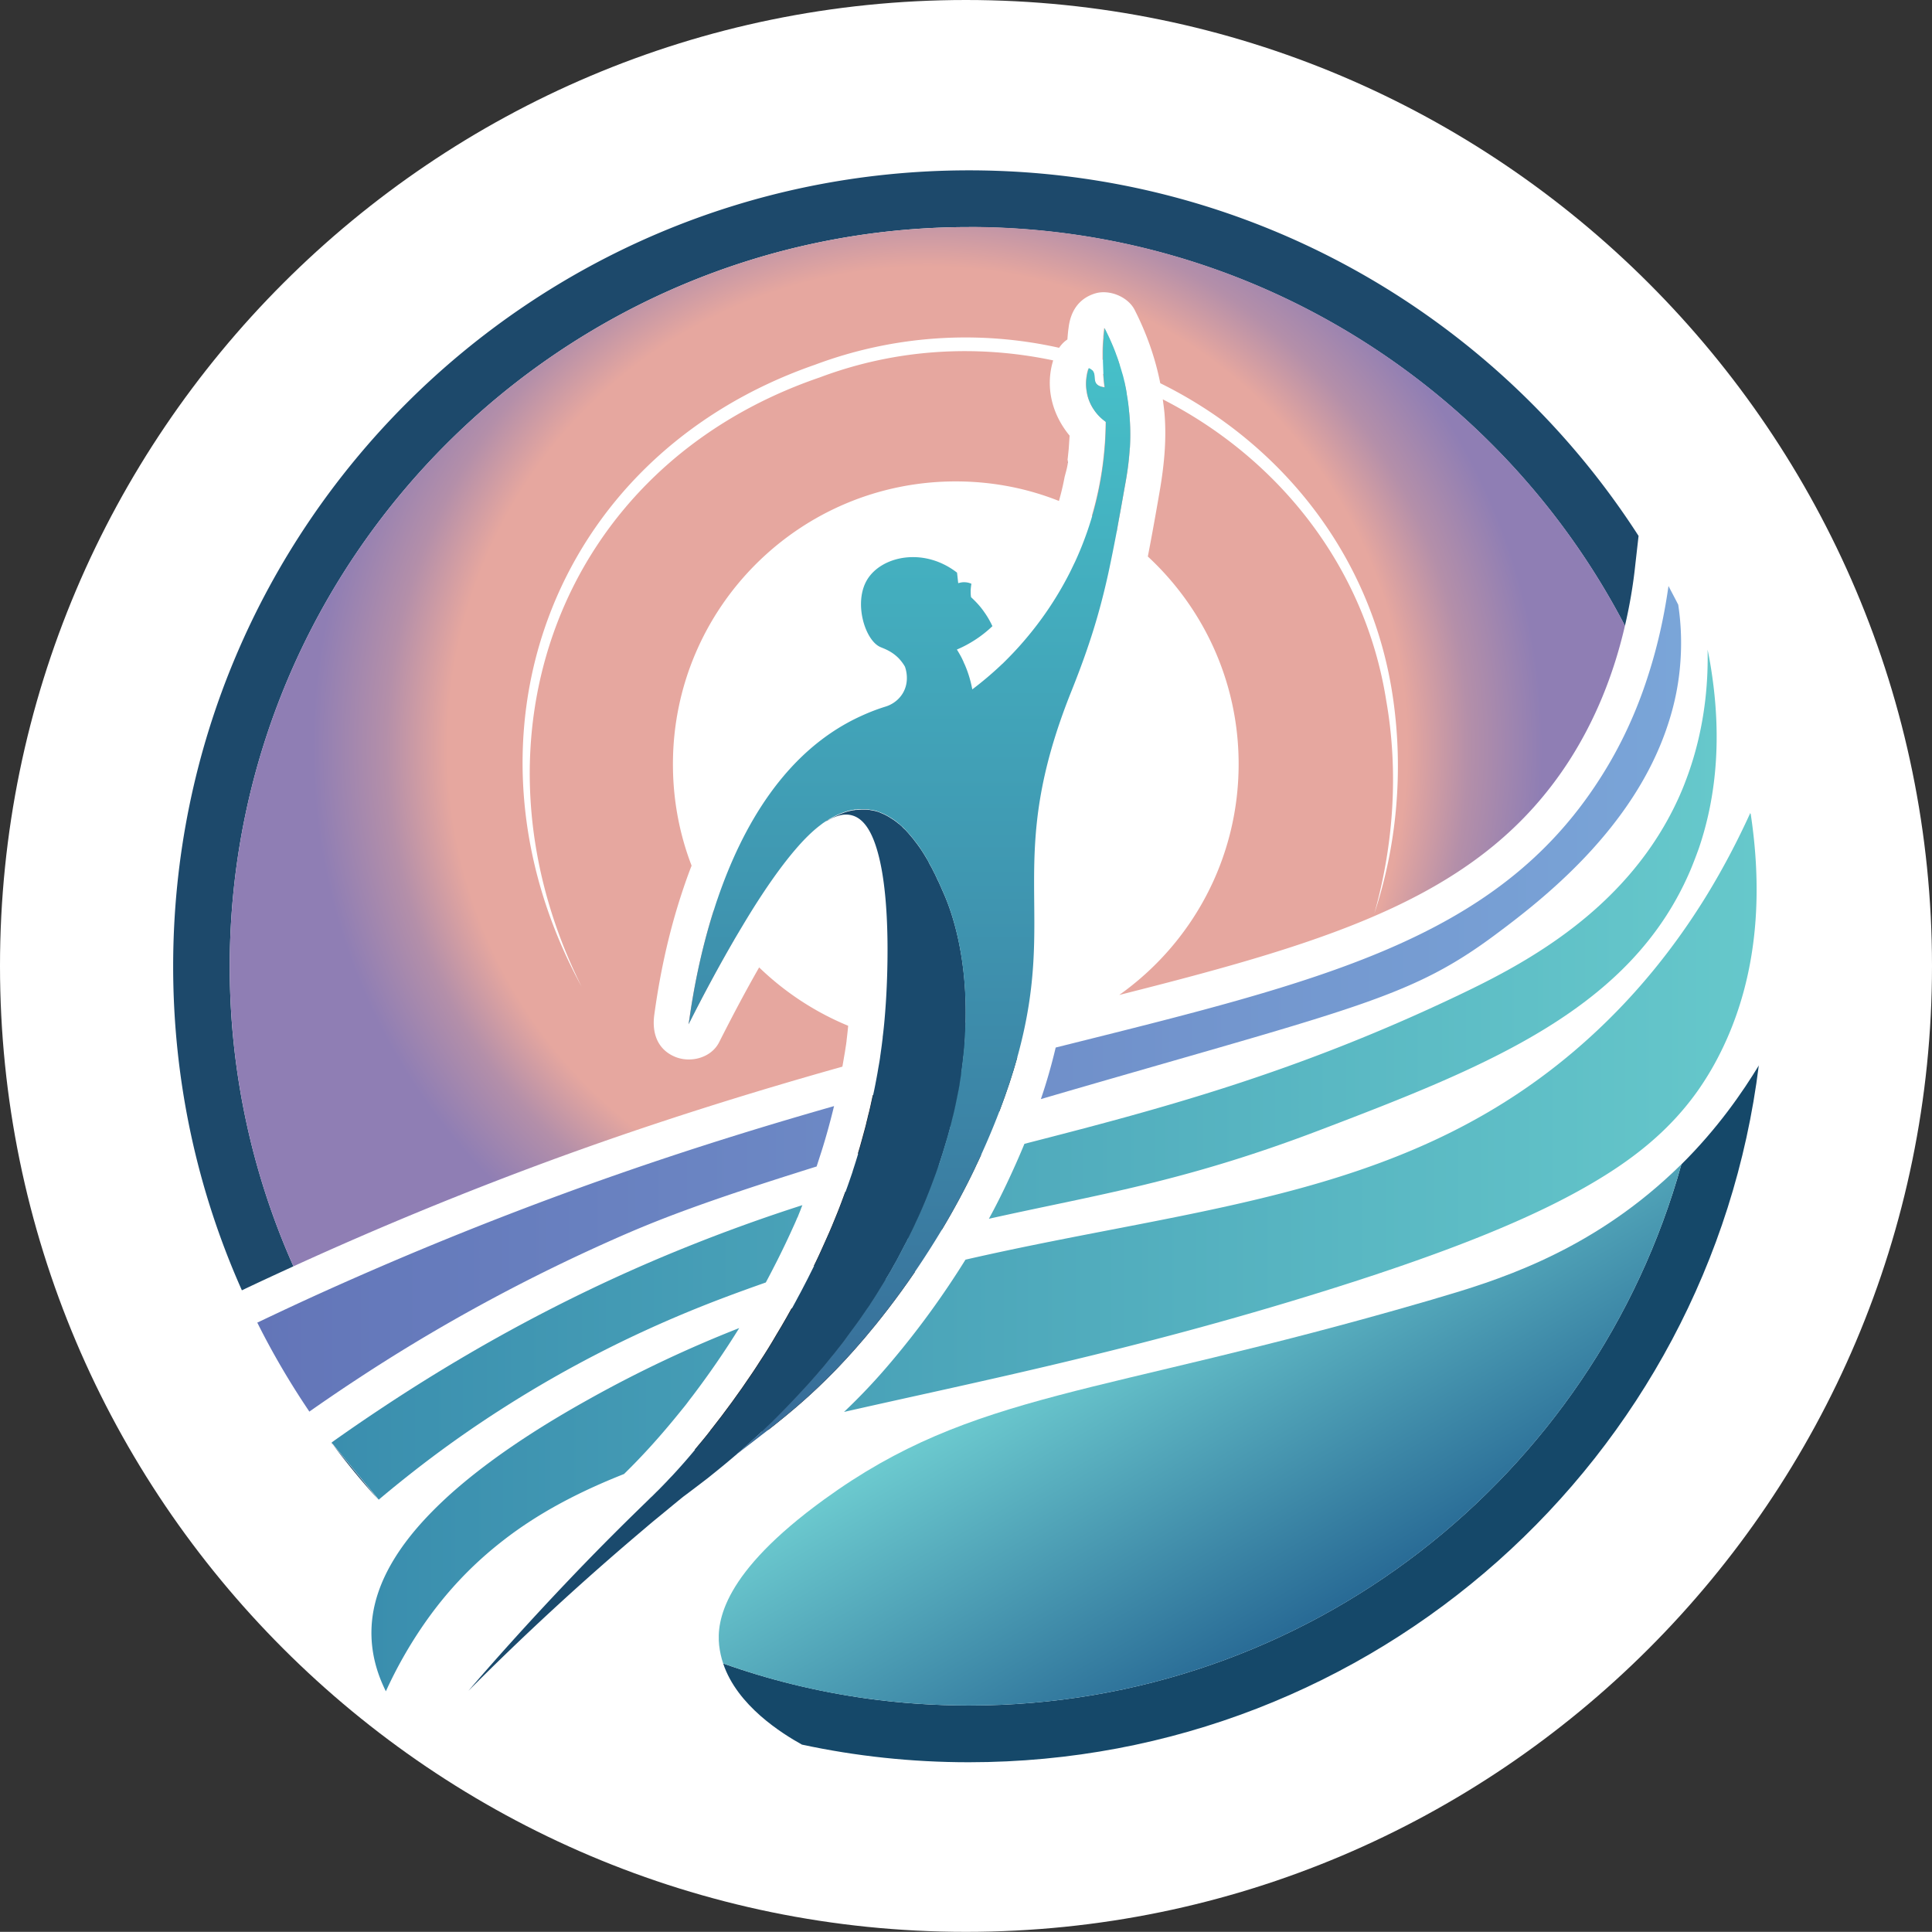 <?xml version="1.0" encoding="UTF-8"?>
<svg data-bbox="0 0 130.43 130.42" viewBox="0 0 130.43 130.42" xmlns:xlink="http://www.w3.org/1999/xlink" xmlns="http://www.w3.org/2000/svg" data-type="ugc">
    <rect x="0" y="0" width="130.43" height="130.42" fill="#333333" stroke="none"/>
    <g>
        <defs>
            <linearGradient gradientUnits="userSpaceOnUse" y2="84.52" x2="118.56" y1="84.52" x1="25.08" id="6311e446-db68-466d-845e-e9fc424cfb3c">
                <stop stop-color="#3a8eae" offset="0"/>
                <stop stop-color="#66c8cb" offset="1"/>
            </linearGradient>
            <linearGradient gradientUnits="userSpaceOnUse" y2="109.18" x2="89.09" y1="88.54" x1="77.17" id="679ee45c-6840-4a11-a447-e534cc33c44a">
                <stop stop-color="#6ccacf" offset="0"/>
                <stop stop-color="#286a95" offset="1"/>
            </linearGradient>
            <linearGradient xlink:href="#6311e446-db68-466d-845e-e9fc424cfb3c" y2="72.56" x2="115.89" y1="72.56" x1="22.37" id="ebc0a41c-744f-4208-9bb4-57be789b2c20"/>
            <linearGradient gradientUnits="userSpaceOnUse" y2="67.43" x2="113.5" y1="67.43" x1="17.35" id="1f4aeea6-9241-4877-afb6-2c76eef5f24e">
                <stop stop-color="#6375b8" offset="0"/>
                <stop stop-color="#7aa5d8" offset="1"/>
            </linearGradient>
            <linearGradient gradientUnits="userSpaceOnUse" y2="98.31" x2="61.39" y1="22.13" x1="61.39" id="1475c6a0-19ff-428b-ae7b-1b98fc0143d5">
                <stop stop-color="#47c2ca" offset="0"/>
                <stop stop-color="#376a97" offset="1"/>
            </linearGradient>
            <radialGradient gradientUnits="userSpaceOnUse" r="41.52" fy="50.41" fx="62.61" cy="50.41" cx="62.61" id="2d767cdd-0151-4b1f-b3eb-2ed56f5089f3">
                <stop stop-color="#e6a79f" offset=".78"/>
                <stop stop-color="#b48fa9" offset=".88"/>
                <stop stop-color="#8f7eb4" offset="1"/>
            </radialGradient>
        </defs>
        <g>
            <path d="M130.43 65.21c0 35.96-29.26 65.21-65.22 65.21S0 101.17 0 65.21 29.25 0 65.21 0s65.22 29.25 65.22 65.21Z" fill="#ffffff"/>
            <path d="M22.45 97.49c.97 1.3 2 2.55 3.09 3.75l-3.09-3.75ZM65.42 11.5c-29.68 0-53.73 24.06-53.73 53.74 0 7.79 1.66 15.19 4.64 21.87 1.15-.55 2.32-1.09 3.48-1.62a49.631 49.631 0 0 1-4.3-20.25c0-27.52 22.39-49.91 49.9-49.91 19.23 0 35.96 10.93 44.29 26.92.31-1.33.55-2.7.7-4.13l.22-1.94C101.06 21.33 84.39 11.5 65.41 11.5Z" fill="#1d496b"/>
            <path d="M48.18 61.45c-.91 2.89-1.39 5.58-1.65 7.38-.02.11-.03.22-.05.32.05-.09.09-.18.14-.28.82-1.62 1.84-3.54 2.94-5.43-.5-.63-.97-1.3-1.39-2Zm27.2-37.41c-.14-.41-.3-.78-.45-1.11-.03-.08-.06-.15-.1-.22-.1-.21-.2-.4-.28-.57-.02.19-.04.37-.06.57v.09c-.03.33-.05.68-.05 1.05v.43c.39.13.78.27 1.17.42-.07-.23-.14-.45-.22-.66Zm.84 3.78c-.03-.39-.09-.8-.16-1.23s0-.03 0-.05c-.04-.25-.1-.51-.15-.77-.47-.19-.95-.36-1.44-.53.02.26.04.51.07.74 0 .05.01.1.02.15-.11 0-.19-.03-.26-.05-.17-.05-.26-.13-.31-.21-.19-.26-.02-.6-.25-.86h-.01c-.09-.05-.18-.07-.27-.1-.02.07-.05.17-.08.3 0 .06-.02.12-.03.19-.05.29-.06.65.01 1.06.02.14.06.3.11.45.1.28.22.52.36.72.31.46.66.72.81.83v.02c0 .58-.03 1.32-.12 2.18a23.006 23.006 0 0 1-.81 4.16c.58.32 1.15.67 1.69 1.04.05-.31.11-.63.17-.96.13-.73.27-1.51.42-2.34.1-.56.23-1.36.29-2.36.04-.72.04-1.53-.05-2.41ZM65.41 15.33c-27.52 0-49.9 22.39-49.9 49.91 0 7.21 1.54 14.06 4.3 20.25a246.13 246.13 0 0 1 17.33-7.14c7.08-2.6 13.69-4.64 19.73-6.34.06-.33.11-.65.17-.98.03-.2.06-.39.09-.58 0-.07.02-.11.02-.15v-.03c.04-.34.08-.68.11-1.02-2.25-.93-4.28-2.27-6.01-3.94-.95 1.66-1.84 3.35-2.7 5.05-.54 1.07-1.95 1.42-2.99.98-1.2-.51-1.55-1.63-1.39-2.82.36-2.65.92-5.28 1.73-7.83.24-.75.5-1.51.79-2.25-.82-2.13-1.26-4.44-1.26-6.85 0-10.54 8.55-19.09 19.09-19.09 2.46 0 4.81.46 6.97 1.32.15-.53.28-1.07.38-1.61.04-.17.3-1.03.21-1.18 0 .05-.01.1-.02.14 0-.1.02-.19.03-.29l.06-.58.06-.89c-1.16-1.4-1.67-3.24-1.11-5.08-5.13-1.08-10.58-.8-15.76 1.15-17.71 6.06-24.28 24.68-16.08 41.12-9.03-16.55-2.24-35.73 15.77-41.98a28.956 28.956 0 0 1 16.47-1.14c.16-.23.34-.42.56-.56.02-.26.04-.53.08-.79.13-1.1.67-1.96 1.76-2.31.96-.31 2.24.2 2.7 1.1.81 1.59 1.39 3.24 1.73 4.95 8.11 4 14.36 11.62 15.73 21.38.68 4.82.25 9.81-1.28 14.43 1.31-4.67 1.64-9.61.81-14.35-1.44-9.18-7.39-16.44-15.09-20.37.04.3.08.59.11.89.16 1.8-.02 3.59-.33 5.37-.25 1.45-.51 2.91-.79 4.35 3.77 3.49 6.13 8.48 6.13 14.01 0 6.44-3.18 12.13-8.06 15.59 14.67-3.7 24.55-6.76 30.39-15.84 1.71-2.67 2.97-5.71 3.75-9.09-8.32-15.98-25.05-26.92-44.29-26.92Zm9.96 8.71c-.14-.41-.3-.78-.45-1.11-.03-.08-.06-.15-.1-.22-.1-.21-.2-.4-.28-.57-.02.19-.04.37-.06.57v.09c-.03.33-.05.68-.05 1.05v.43c.39.13.78.27 1.17.42-.07-.23-.14-.45-.22-.66Z" fill="url(#2d767cdd-0151-4b1f-b3eb-2ed56f5089f3)"/>
            <path d="M61.78 85.85c-2.51 3.69-4.77 6.03-5.43 6.71-1.58 1.62-2.91 2.74-4.46 3.96-.15.03-.29.07-.44.11-1.59.4-3.11.81-4.56 1.25.17-.2.33-.4.51-.61.2-.24.4-.49.6-.75-.02.01-.04.03-.06.04.02-.03.05-.05.07-.06.9-1.14 1.85-2.43 2.8-3.85.16-.24.32-.48.47-.72.39-.59.77-1.2 1.14-1.84.11-.19.23-.38.34-.57.23-.39.45-.78.67-1.18 2.14-.74 4.25-1.38 6.33-1.95.67-.19 1.34-.36 2-.53Z" fill="#231f20"/>
            <path d="M49.91 89.65a59.18 59.18 0 0 1-3.17 4.61c-.04.05-.13.17-.21.27 0 .01-.02.03-.03.04-.01.02-.03.04-.05.07-.09.12-.18.24-.28.36-.3.37-.6.74-.91 1.11-.96 1.15-1.97 2.26-3.04 3.31l-.09.09c-3.06 1.21-5.77 2.63-8.14 4.47-1.02.79-1.99 1.66-2.89 2.61-.89.94-1.72 1.96-2.5 3.09a29.436 29.436 0 0 0-2.55 4.5c-.43-.86-.92-2.13-.97-3.68-.06-1.82.47-4.13 2.7-6.9.71-.88 1.59-1.8 2.68-2.78 2.18-1.94 5.18-4.07 9.3-6.36 3.45-1.93 6.83-3.5 10.14-4.8Zm68.26-34.71v-.07c-.83 1.82-1.83 3.76-3.04 5.72-1.97 3.18-4.5 6.44-7.79 9.43-11.88 10.82-25.98 11.31-42.16 15.02a58.57 58.57 0 0 1-5.05 6.94 41.05 41.05 0 0 1-3.15 3.34c8.8-2 19.45-4.11 32.33-8.13 8.53-2.66 14.34-5.01 18.44-7.47 1.41-.84 2.62-1.7 3.66-2.59 1.31-1.12 2.36-2.29 3.24-3.54.48-.69.92-1.41 1.31-2.16 3.08-5.88 2.89-12.12 2.23-16.49Z" fill="url(#6311e446-db68-466d-845e-e9fc424cfb3c)"/>
            <path d="M118.74 71.9c-3.28 26.53-25.9 47.07-53.33 47.07-3.87 0-7.64-.41-11.27-1.19-1.33-.74-4.37-2.62-5.32-5.48 3.11 1.11 6.36 1.9 9.71 2.37 2.25.31 4.56.47 6.89.47 22.89 0 42.23-15.49 48.09-36.53 2.47-2.45 4.14-4.89 5.24-6.7Z" fill="#154869"/>
            <path d="M113.51 78.61c-5.86 21.05-25.2 36.53-48.09 36.53-2.34 0-4.64-.16-6.89-.47-3.35-.46-6.6-1.26-9.71-2.37-.13-.39-.22-.79-.27-1.22-.17-1.62.22-4.87 7.1-9.86 10.12-7.34 18.39-6.9 40.64-13.37.23-.07.47-.13.71-.21 3.9-1.14 9.78-2.95 15.34-7.94.41-.37.8-.73 1.17-1.1Z" fill="url(#679ee45c-6840-4a11-a447-e534cc33c44a)"/>
            <path d="M66.24 77.96c-.13.28-.26.56-.39.83 0 .02-.02.04-.03.07a49.92 49.92 0 0 1-2.23 4.15c-.74.18-1.5.38-2.28.58-1.96.53-4.06 1.14-6.38 1.89.02-.03.03-.06.05-.1.18-.36.35-.73.52-1.11.14-.31.28-.62.42-.94.08-.17.15-.35.23-.53.14-.34.28-.68.42-1.03.17-.43.33-.86.49-1.3 2.13-.64 4.22-1.22 6.31-1.77.96-.25 1.92-.5 2.89-.75Z" fill="#231f20"/>
            <path d="m22.45 97.49-.08-.09c.02.03.04.07.07.1Z" fill="#231f20"/>
            <path d="M54.16 81.38c-.04.1-.08.2-.11.29-.05.12-.1.25-.15.37s-.01.04-.02.06c0 .02-.02.04-.03.06-.01.03-.03.06-.04.08-.12.3-.26.59-.39.88-.3.66-.61 1.3-.93 1.94-.26.51-.52 1.02-.79 1.52-.42.15-.85.3-1.29.46-3.4 1.23-9.53 3.58-16.59 8.11-2 1.28-3.76 2.54-5.25 3.68-1.16.89-2.17 1.71-3.01 2.42v-.02l-3.1-3.75a.36.36 0 0 1-.07-.1c1.07-.76 2.13-1.49 3.17-2.18 8.41-5.61 15.82-9.04 21.15-11.16 2.56-1.02 5.03-1.9 7.46-2.68Zm61.52-35.06c-.11-.89-.24-1.71-.4-2.46.04 1.84-.1 4.46-.97 7.36-.16.53-.34 1.06-.55 1.6-.11.3-.24.6-.37.9-3.4 7.65-10.46 11.34-14.91 13.46-11.13 5.31-20.31 7.73-29.32 10.04-.37.9-.77 1.79-1.19 2.68-.38.8-.78 1.6-1.21 2.38 7.25-1.62 13.09-2.46 22.3-5.97 11.45-4.36 21.1-8.21 25.08-17.61.2-.48.38-.96.55-1.43 1.35-3.96 1.37-7.82.99-10.95Z" fill="url(#ebc0a41c-744f-4208-9bb4-57be789b2c20)"/>
            <path d="M68.68 71.37c-.31 1.12-.71 2.34-1.21 3.65-1.15.34-2.25.67-3.3.98-2.34.69-4.41 1.32-6.26 1.89.1-.32.19-.64.28-.97l.21-.77c.04-.15.08-.3.11-.45.03-.11.06-.22.08-.33.06-.22.11-.43.16-.65.06-.26.11-.52.17-.78 2.06-.57 4.05-1.1 5.98-1.59 1.29-.33 2.55-.66 3.78-.96Z" fill="#231f20"/>
            <path d="M56.31 74.66c-.25 1.03-.53 2.06-.85 3.07l-.33 1.02c-7.91 2.47-10.96 3.7-13.73 4.93-7.26 3.22-13.11 6.67-17.34 9.46-1.19.78-2.25 1.51-3.18 2.16l-.02-.04c-1.28-1.9-2.44-3.87-3.47-5.93l-.02-.03v-.01c.99-.47 2.15-1.02 3.48-1.63a243.86 243.86 0 0 1 17.13-7.05c6.58-2.42 12.69-4.33 18.34-5.94Zm57-33.81c-.22-.44-.45-.86-.67-1.29-.32 2.27-.8 4.26-1.36 6-1.01 3.18-2.29 5.49-3.31 7.07-6.98 10.86-18.89 13.64-36.7 18.09-.28 1.18-.61 2.34-1 3.48.96-.28 1.95-.57 2.99-.87 18.56-5.37 22.15-6.1 27.72-10.25 3.03-2.26 9.29-7.06 11.61-14.13.47-1.41.78-2.91.87-4.51.08-1.33 0-2.54-.16-3.6Z" fill="url(#1f4aeea6-9241-4877-afb6-2c76eef5f24e)"/>
            <path d="m55.99 55.29-.18.12c-.02.01-.05.03-.07.04.01 0 .02-.01.03-.02.07-.05.14-.1.22-.14Z" fill="#231f20"/>
            <path d="M47.95 96.56s.04-.03.06-.04c-.02.01-.05.03-.07.06Zm7.82-41.13s-.02.02-.03.02c.02-.01.05-.03.07-.04.06-.04.11-.08.18-.12-.08.04-.15.09-.22.14Z" fill="#2d5aa1"/>
            <path d="m55.99 55.29-.18.12s-.02 0-.04.02c.07-.05.14-.1.22-.14Z" fill="#231f20"/>
            <path d="M72.07 31.19v-.02c0 .04 0 .07-.01.1v-.08Z" fill="#2d5aa1"/>
            <path d="M55.77 55.42s-.02.02-.03.02c.02-.01.05-.03.07-.04.06-.04.11-.08.18-.12-.08.04-.15.09-.22.14Z" fill="#2d5aa1"/>
            <path d="M65.2 69.02v.02c0 .18-.01.36-.02.55 0 .11 0 .22-.02.33 0 .16-.02.33-.03.5 0 .1-.01.2-.02.3a5.7 5.7 0 0 1-.06.58c-.03.27-.06.55-.1.82 0 .07-.02.14-.03.21 0 .04 0 .08-.01.11-.02.17-.05.35-.08.53-.04.23-.08.47-.12.71-.06.35-.13.7-.22 1.07-.04.19-.08.37-.13.56-.05.22-.11.45-.17.68-.04.14-.08.29-.12.44-.05.21-.11.42-.18.63-.09.3-.18.6-.27.89-.08.23-.15.47-.23.7 0 .02-.01.04-.02.06-.05.14-.1.29-.15.43 0 .02-.01.04-.02.07-.01.05-.03.09-.05.13-.05.15-.11.3-.17.45-.11.3-.22.59-.34.88-.11.26-.21.53-.32.78-.1.22-.2.45-.3.68-.07.15-.13.3-.21.45-.1.21-.19.41-.29.61-.06.13-.13.27-.2.4-.07.14-.13.28-.21.41l-.39.75c-.11.21-.22.42-.34.62-.08.14-.15.28-.23.41 0 .01 0 .02-.02.04-.1.17-.2.34-.3.5 0 .01-.02.03-.03.05l-.42.69c-.2.33-.41.64-.61.96-.04.06-.08.11-.11.17-.18.28-.37.55-.56.81-.29.41-.57.8-.87 1.19-.21.28-.42.56-.63.83-.13.17-.26.34-.4.5l-.3.37-.13.16c-.15.19-.31.37-.47.55-.1.12-.2.23-.3.35l-.02.02c-.2.23-.4.46-.61.68-.51.56-1.02 1.1-1.52 1.61l-.75.75c-.22.21-.42.41-.63.6s-.07.07-.11.11c-.28.26-.56.51-.83.75-.16.15-.32.29-.47.42l-.23.2c-.03.02-.05.05-.08.07-.05.05-.1.09-.15.13l-.02.02c-.63.54-1.24 1.03-1.8 1.48-.6.46-1.15.88-1.65 1.25-.57.46-1.18.97-1.84 1.51-.31.25-.62.52-.94.79-5.19 4.39-9.18 8.25-11.73 10.81 1.44-1.68 3.83-4.39 6.93-7.64 2.49-2.61 4.4-4.45 5.21-5.24.11-.11.19-.19.26-.25l.31-.31c.11-.1.22-.22.33-.33.11-.11.22-.23.34-.35.11-.12.23-.25.36-.38.49-.53 1.02-1.12 1.57-1.79.17-.2.33-.4.51-.61.2-.24.4-.49.6-.75.9-1.14 1.85-2.43 2.8-3.85.16-.24.32-.48.47-.72.39-.59.77-1.2 1.14-1.84.11-.19.23-.38.34-.57.23-.39.45-.78.67-1.18.11-.21.23-.42.34-.63.1-.19.2-.37.3-.56l.42-.81.42-.84c.02-.03.03-.06.05-.1.18-.36.35-.73.52-1.11.14-.31.28-.62.42-.94.08-.17.15-.35.23-.53.14-.34.28-.68.42-1.03.17-.43.33-.86.49-1.3.14-.37.27-.75.4-1.13.04-.11.08-.23.11-.34.12-.37.24-.74.35-1.12.1-.32.2-.64.28-.97.08-.25.14-.51.21-.77.04-.15.08-.3.11-.45.03-.11.06-.22.08-.33.06-.22.11-.43.16-.65.06-.26.11-.52.17-.78.11-.48.2-.97.29-1.46.03-.16.05-.31.08-.47.04-.22.08-.45.11-.67.01-.1.03-.2.04-.3.05-.33.09-.66.13-.99 0-.04 0-.08.01-.12.09-.72.15-1.45.2-2.19.09-1.32.39-6.87-.54-10.2-.36-1.31-.9-2.27-1.73-2.5-.52-.15-1.09 0-1.71.39.06-.04.11-.08.18-.12h.01c.06-.04.13-.08.2-.11.07-.04.13-.08.21-.11.06-.03.12-.06.19-.09.08-.03.16-.07.25-.1.1-.04.21-.08.32-.11.05-.02.1-.03.15-.04.06-.01.11-.03.18-.04.04 0 .09-.02.13-.02.04 0 .08-.01.12-.02h.09c.11-.01.23-.02.35-.02h.24c.08 0 .15.01.23.02.04 0 .07 0 .11.02.06 0 .11.02.17.03h.02c.08.01.16.04.24.06.08.02.16.05.24.09.18.07.35.15.52.25.05.03.11.07.16.1.07.04.14.09.22.14.06.04.12.09.19.14.02.02.05.04.07.06.09.06.17.13.25.21h.01c.07.08.14.15.22.22.05.05.11.11.15.16.05.05.1.11.15.17.08.09.15.18.23.27.06.07.11.15.17.22a9.478 9.478 0 0 1 .7 1.03l.09.15c.04.07.08.13.11.2.03.05.05.11.08.16.1.17.19.34.27.51.04.08.09.16.12.24.04.08.08.16.11.24.04.08.08.15.11.22.07.16.14.31.2.45.02.06.05.11.07.16.39.86 1.67 3.91 1.54 8.88Z" fill="#1a4a6d"/>
            <path d="M76.27 30.23c-.06 1-.19 1.8-.29 2.36-.15.83-.28 1.61-.42 2.34-.06.33-.12.65-.17.96-.19.99-.37 1.9-.56 2.78-.57 2.6-1.26 4.9-2.49 7.97-4.6 11.46-.92 14.87-3.66 24.73-.31 1.12-.71 2.34-1.21 3.65a49.954 49.954 0 0 1-1.62 3.77c0 .02-.02.04-.03.07a49.92 49.92 0 0 1-2.23 4.15 58.76 58.76 0 0 1-1.81 2.83c-2.51 3.69-4.77 6.03-5.43 6.71-1.58 1.62-2.91 2.74-4.46 3.96-.14.11-.29.23-.44.34-.51.4-1.05.81-1.63 1.26-.04.03-.08.06-.12.1l-.12.09c.05-.04.1-.09.15-.13a.5.5 0 0 0 .08-.07l.23-.2c.15-.13.32-.27.47-.42.27-.24.55-.49.83-.75.04-.03.07-.07.11-.11l.63-.6a60.398 60.398 0 0 0 2.27-2.36c.21-.22.41-.45.61-.68 0 0 0-.01.02-.02.1-.11.2-.23.3-.35.16-.18.32-.36.47-.55l.13-.16.3-.37c.14-.16.27-.33.4-.5.22-.27.43-.55.63-.83.29-.39.58-.78.87-1.19.19-.27.37-.54.56-.81.04-.06.08-.11.11-.17.21-.32.41-.63.61-.96.14-.23.28-.45.42-.69 0-.01.02-.03.03-.05.1-.16.2-.33.3-.5 0-.01.01-.02.02-.04.08-.13.16-.27.23-.41.12-.21.23-.42.34-.62l.39-.75c.07-.13.14-.27.21-.41.07-.13.13-.26.2-.4.1-.2.2-.41.29-.61l.21-.45c.1-.22.2-.45.3-.68.11-.26.22-.52.32-.78.12-.29.23-.58.34-.88.06-.15.11-.3.17-.45.01-.04.03-.09.05-.13 0-.02.01-.04.02-.07.05-.14.1-.29.15-.43 0-.02.01-.04.02-.06.08-.23.16-.46.23-.7.09-.29.18-.59.27-.89.06-.21.12-.43.18-.63.04-.14.08-.29.12-.44.06-.23.11-.46.17-.68.05-.19.09-.38.13-.56.08-.36.15-.72.22-1.07.05-.24.09-.47.12-.71.03-.18.06-.35.08-.53 0-.04 0-.08.01-.11l.03-.21c.04-.28.07-.55.1-.82l.06-.58c0-.1.02-.2.02-.3.01-.17.03-.33.03-.5 0-.11.01-.22.02-.33 0-.19.02-.37.02-.55v-.02c.13-4.97-1.15-8.02-1.54-8.88-.02-.05-.05-.1-.07-.16-.06-.13-.13-.29-.2-.45-.03-.07-.07-.15-.11-.22-.03-.08-.07-.16-.11-.24l-.12-.24c-.08-.17-.17-.34-.27-.51-.03-.05-.05-.11-.08-.16-.04-.06-.08-.13-.11-.2l-.09-.15c-.1-.17-.22-.35-.33-.52-.11-.18-.24-.34-.37-.51-.06-.07-.11-.15-.17-.22-.08-.09-.15-.18-.23-.27-.05-.06-.1-.11-.15-.17-.05-.05-.1-.11-.15-.16-.07-.07-.14-.14-.22-.21h-.01c-.08-.09-.16-.16-.25-.22a.435.435 0 0 0-.07-.06c-.06-.05-.12-.1-.19-.14-.07-.05-.14-.1-.22-.14-.05-.03-.11-.07-.16-.1-.17-.1-.34-.18-.52-.25l-.24-.09c-.08-.02-.16-.05-.24-.06h-.02c-.06-.01-.11-.03-.17-.03-.03 0-.07-.01-.11-.02-.08 0-.15-.02-.23-.02h-.24c-.12 0-.24 0-.35.02h-.09c-.04 0-.08 0-.12.02-.04 0-.09.01-.13.02-.06 0-.12.02-.18.04-.05 0-.1.02-.15.04-.11.03-.22.07-.32.11-.09.03-.17.07-.25.1-.07.03-.13.06-.19.09-.07.03-.14.07-.21.11-.07.03-.13.07-.2.11h-.01c-.08.04-.15.09-.22.14 0 0-.02.02-.03.02-.02.01-.04.03-.06.04-.02.01-.04.03-.06.04s-.1.07-.14.1l-.13.1c-.47.36-.97.84-1.47 1.41-1.07 1.21-2.19 2.82-3.26 4.55-.35.57-.7 1.16-1.05 1.75-1.1 1.89-2.12 3.81-2.94 5.43-.05.1-.1.19-.14.28.01-.11.03-.21.05-.32.25-1.8.73-4.5 1.65-7.38.08-.25.16-.51.25-.76 1.65-4.83 4.55-10.02 9.71-12.36.52-.24 1.06-.45 1.64-.63.17-.05.76-.26 1.14-.87.52-.84.2-1.73.16-1.83-.08-.14-.22-.35-.42-.56-.5-.51-1.05-.67-1.24-.76-1.03-.45-1.82-2.99-.89-4.54.97-1.61 3.83-2.22 6.07-.48.03.24.05.47.08.71.11-.03.28-.08.49-.06.17.01.31.06.4.1-.02.12-.04.27-.05.43 0 .18 0 .35.03.48.27.25.6.58.9 1.02.2.28.35.55.47.79.02.05.05.1.07.14-.26.25-.59.53-.98.8 0 0-.02.01-.03.02-.5.34-.98.59-1.39.76.06.1.13.21.19.32.1.17.19.35.28.56.01.04.03.07.05.11.28.64.43 1.22.52 1.7a23.425 23.425 0 0 0 1.93-1.63c.03-.03.07-.07.11-.1.5-.49 1.03-1.04 1.56-1.67 1.02-1.2 2.05-2.66 2.95-4.42.14-.27.26-.54.39-.8A22.504 22.504 0 0 0 74 33.85c.28-1.16.45-2.23.54-3.16.09-.86.11-1.6.12-2.18v-.02c-.15-.11-.51-.37-.81-.83a2.923 2.923 0 0 1-.47-1.18 2.91 2.91 0 0 1-.01-1.06c0-.07.02-.13.03-.19.03-.12.06-.22.08-.3 0-.03.02-.06.02-.08.06.02.14.06.22.13l.03.03h.01c.23.28.07.62.25.88.05.07.14.15.31.21.07.02.16.04.26.05 0-.05-.01-.1-.02-.15a14.4 14.4 0 0 1-.07-.74l-.03-.84v-.56c0-.36.02-.72.05-1.05v-.09c.02-.2.04-.39.06-.57.09.17.18.36.28.57.03.07.07.14.1.22.15.33.31.71.45 1.12.08.21.15.43.22.66.06.18.11.37.17.56.05.17.09.34.13.52.06.26.11.52.15.77v.04c.08.43.13.84.16 1.23.09.89.09 1.69.05 2.41Z" fill="url(#1475c6a0-19ff-428b-ae7b-1b98fc0143d5)"/>
        </g>
    </g>
</svg>

